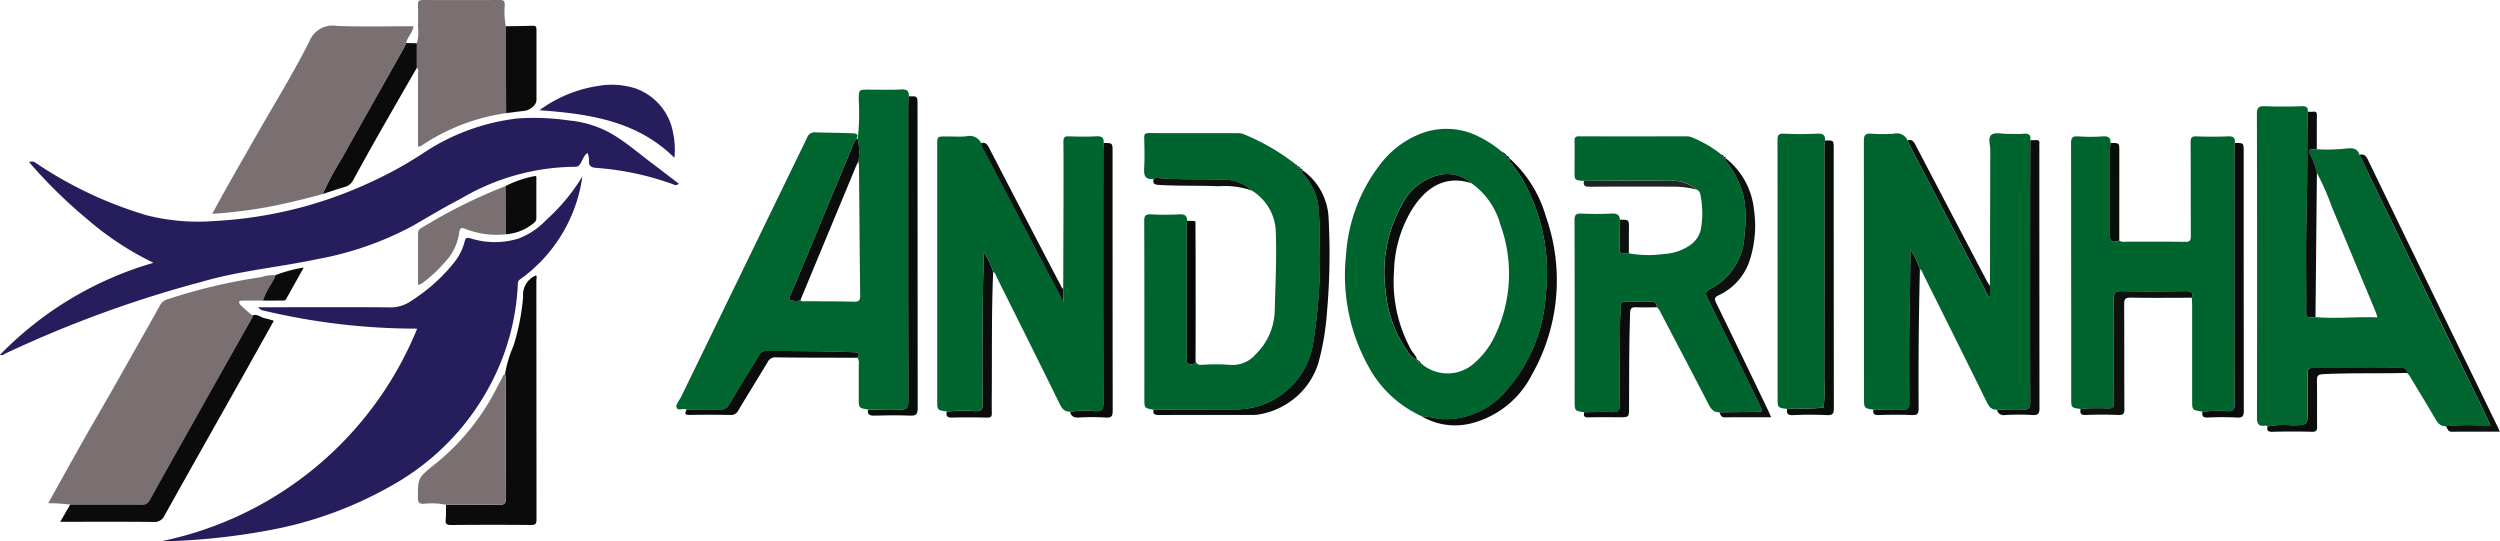 <svg xmlns="http://www.w3.org/2000/svg" xmlns:xlink="http://www.w3.org/1999/xlink" width="163" height="35.289" viewBox="0 0 163 35.289">
  <defs>
    <clipPath id="clip-path">
      <rect id="Retângulo_25" data-name="Retângulo 25" width="163" height="35.289" fill="#fff"/>
    </clipPath>
  </defs>
  <g id="andorinha" clip-path="url(#clip-path)">
    <g id="Grupo_11" data-name="Grupo 11" clip-path="url(#clip-path)">
      <path id="Caminho_209" data-name="Caminho 209" d="M44.258,11.976a.275.275,0,0,1-.168.087.278.278,0,0,1-.186-.041A18.686,18.686,0,0,0,38.93,10.95c-.323-.02-.584-.084-.522-.506a1.531,1.531,0,0,0-.1-.472c-.257.177-.312.454-.451.671-.091.142-.163.238-.359.23a14.856,14.856,0,0,0-7.46,2.086c-1.081.555-2.115,1.186-3.167,1.788a21.074,21.074,0,0,1-6.194,2.15c-2.491.529-5.051.756-7.493,1.467A75.811,75.811,0,0,0,.346,23.053C.253,23.1.164,23.2,0,23.135a22.734,22.734,0,0,1,10.008-6,19.772,19.772,0,0,1-4.387-2.9A31.351,31.351,0,0,1,1.9,10.571c.27-.121.428.055.6.163a26.094,26.094,0,0,0,7.06,3.3A13.558,13.558,0,0,0,14,14.408,27.466,27.466,0,0,0,24.333,11.8a25.088,25.088,0,0,0,3.212-1.783,13.98,13.98,0,0,1,6.21-2.295,15.855,15.855,0,0,1,3.353.133,6.859,6.859,0,0,1,2.981.994c.822.511,1.565,1.147,2.34,1.732C43.038,11.041,43.643,11.507,44.258,11.976Z" fill="#261d5d"/>
      <path id="Caminho_210" data-name="Caminho 210" d="M37.97,11.517a9.914,9.914,0,0,1-4.075,6.707.294.294,0,0,0-.1.114.288.288,0,0,0-.031.15,15.432,15.432,0,0,1-1.17,5.276,16.182,16.182,0,0,1-6.64,7.654,25.438,25.438,0,0,1-8.66,3.2,43.59,43.59,0,0,1-6.379.673c-.13.006-.258,0-.417,0A22.994,22.994,0,0,0,27.2,21.427a43.008,43.008,0,0,1-9.908-1.152.705.705,0,0,1-.469-.242h.519c2.668,0,5.337-.015,8,.007a2.352,2.352,0,0,0,1.479-.428,11.442,11.442,0,0,0,2.843-2.566,3.565,3.565,0,0,0,.637-1.323c.049-.242.183-.243.377-.183a5.24,5.24,0,0,0,3.171,0,4.889,4.889,0,0,0,1.755-1.188,12.556,12.556,0,0,0,2.359-2.837Z" fill="#261d5d"/>
      <path id="Caminho_211" data-name="Caminho 211" d="M4.576,32.9a10.9,10.9,0,0,0-1.434-.089c.758-1.357,1.5-2.7,2.26-4.045.636-1.124,1.291-2.238,1.929-3.361q1.571-2.766,3.127-5.54a.747.747,0,0,1,.195-.22.764.764,0,0,1,.266-.129,36.2,36.2,0,0,1,6.11-1.447,2.4,2.4,0,0,1,.919-.124c-.017.222-.182.377-.267.568a4.789,4.789,0,0,0-.535,1.086c-.446,0-.892,0-1.337,0-.261,0-.261.109-.132.282a9.22,9.22,0,0,0,.777.683c.04.11-.033.187-.081.271Q13.063,26.73,9.755,32.62a.494.494,0,0,1-.207.224.508.508,0,0,1-.3.063C7.688,32.9,6.132,32.9,4.576,32.9Z" fill="#7a7072"/>
      <path id="Caminho_212" data-name="Caminho 212" d="M21.039,12.649c-1.29.355-2.588.676-3.907.907a32.707,32.707,0,0,1-3.3.389c.379-.687.724-1.325,1.081-1.956.65-1.148,1.307-2.291,1.961-3.436,1.113-1.95,2.3-3.864,3.3-5.867a1.638,1.638,0,0,1,1.827-.993c1.641.057,3.285.017,4.955.017-.039.43-.412.7-.471,1.1-.061.128-.115.258-.184.38q-2,3.557-4,7.114a22.169,22.169,0,0,0-1.266,2.346Z" fill="#7a7072"/>
      <path id="Caminho_213" data-name="Caminho 213" d="M27.176,2.821a2.581,2.581,0,0,0,.073-1.072c.02-.479.016-.958,0-1.437C27.242.072,27.327,0,27.57,0q2.522.012,5.044,0c.228,0,.287.082.3.3a4.93,4.93,0,0,0,.067,1.414q.01,2.832.02,5.664A13.239,13.239,0,0,0,27.655,9.38c-.118.072-.21.194-.4.164,0-1.561,0-3.123,0-4.686,0-.146.067-.312-.075-.438Q27.176,3.621,27.176,2.821Z" fill="#7a7072"/>
      <path id="Caminho_214" data-name="Caminho 214" d="M32.925,24.411a7.606,7.606,0,0,1,.55-1.847,14.834,14.834,0,0,0,.633-3.216,1.367,1.367,0,0,1,.834-1.391c.089.064.029.186.029.287q.005,7.8.009,15.6c0,.273-.033.39-.361.386-1.731-.019-3.462-.014-5.193,0-.264,0-.4-.04-.368-.339.033-.322.018-.648.024-.973,1.141,0,2.279-.022,3.418,0,.365.006.492-.064.489-.458-.02-2.543-.01-5.086-.012-7.63a.72.72,0,0,0-.05-.414Z" fill="#0c0b0c"/>
      <path id="Caminho_215" data-name="Caminho 215" d="M32.925,24.411a.721.721,0,0,1,.05.415c0,2.543-.009,5.087.012,7.63,0,.392-.124.464-.489.458-1.139-.019-2.278,0-3.418,0a4.43,4.43,0,0,0-1.448-.064c-.307,0-.383-.094-.384-.386,0-1.314-.007-1.3,1.118-2.206a15.116,15.116,0,0,0,3.539-4.08c.288-.482.533-.99.8-1.481C32.765,24.6,32.771,24.448,32.925,24.411Z" fill="#7a7072"/>
      <path id="Caminho_216" data-name="Caminho 216" d="M4.576,32.9c1.556,0,3.113-.006,4.669.005a.509.509,0,0,0,.3-.063.494.494,0,0,0,.207-.224q3.3-5.892,6.618-11.778c.048-.085.122-.161.082-.271.326-.136.56.145.848.189a4.44,4.44,0,0,1,.553.16c-.825,1.473-1.639,2.934-2.459,4.392-1.554,2.762-3.116,5.519-4.658,8.287a.694.694,0,0,1-.288.334.715.715,0,0,1-.435.1c-2-.022-4-.01-6.087-.01Z" fill="#0c0b0c"/>
      <path id="Caminho_217" data-name="Caminho 217" d="M35.173,7.187A8.625,8.625,0,0,1,39.02,5.6a5.073,5.073,0,0,1,2.419.167,3.76,3.76,0,0,1,2.443,2.876,5.349,5.349,0,0,1,.09,1.645C41.541,7.882,38.44,7.426,35.173,7.187Z" fill="#261d5d"/>
      <path id="Caminho_218" data-name="Caminho 218" d="M32.987,15.276a5.545,5.545,0,0,1-2.577-.326c-.293-.12-.441-.152-.474.268a3.474,3.474,0,0,1-.973,1.922,9.09,9.09,0,0,1-1.474,1.355.974.974,0,0,1-.233.082V15.2a.378.378,0,0,1,.063-.2.389.389,0,0,1,.161-.137,33.89,33.89,0,0,1,5.486-2.733Q32.975,13.7,32.987,15.276Z" fill="#7a7072"/>
      <path id="Caminho_219" data-name="Caminho 219" d="M27.177,2.821v1.6c-.776,1.35-1.555,2.7-2.325,4.051q-.927,1.63-1.826,3.275a.832.832,0,0,1-.219.275.85.85,0,0,1-.315.162c-.487.146-.969.309-1.452.466A22.171,22.171,0,0,1,22.306,10.3c1.326-2.375,2.667-4.742,4-7.114.069-.123.123-.253.184-.38Z" fill="#0c0b0c"/>
      <path id="Caminho_220" data-name="Caminho 220" d="M33,7.374q-.009-2.832-.02-5.664c.589-.009,1.178-.01,1.767-.03.2-.007.232.081.231.25,0,1.537,0,3.074,0,4.611,0,.3-.418.648-.782.687C33.791,7.27,33.395,7.325,33,7.374Z" fill="#0c0b0c"/>
      <path id="Caminho_221" data-name="Caminho 221" d="M32.987,15.276l-.023-3.144a6.873,6.873,0,0,1,1.875-.646c.166-.05.132.1.132.19,0,.847,0,1.693,0,2.54a.368.368,0,0,1-.039.181.378.378,0,0,1-.122.14,3.234,3.234,0,0,1-1.828.739Z" fill="#0c0b0c"/>
      <path id="Caminho_222" data-name="Caminho 222" d="M17.144,19.6a4.748,4.748,0,0,1,.535-1.086c.085-.192.25-.347.267-.569a9.112,9.112,0,0,1,1.858-.5c-.413.74-.78,1.395-1.146,2.051-.069.125-.189.1-.3.1Z" fill="#0c0b0c"/>
      <path id="Caminho_223" data-name="Caminho 223" d="M147.838,27.808c-.038-.022-.079-.069-.111-.064-.577.108-.573-.224-.572-.646q.018-9.831-.005-19.661c0-.449.134-.528.546-.511.791.032,1.586.027,2.38,0,.3-.01.417.078.393.361-.061,2.06-.007,4.12-.07,6.181-.068,2.229-.027,4.462-.032,6.693,0,.561,0,.561.6.516,1.339.111,2.678-.035,4.048.016-.061-.174-.105-.319-.163-.46q-1.407-3.378-2.82-6.753a15.948,15.948,0,0,0-.975-2.214,4.99,4.99,0,0,0-.454-1.219c-.09-.216-.075-.319.189-.3a2.137,2.137,0,0,0,.258-.015,11.8,11.8,0,0,0,1.97-.054c.391-.042.689,0,.818.415.964,2,1.923,4.008,2.894,6.007q2.508,5.159,5.026,10.313c.206.423.4.854.615,1.322-.314,0-.559-.008-.8,0a16.165,16.165,0,0,0-2.111.053c-.365.009-.528-.225-.69-.5-.544-.932-1.109-1.854-1.666-2.778a1.381,1.381,0,0,0-.163-.188c-.037-.253-.18-.342-.445-.34q-2.849.022-5.7.017c-.294,0-.364.1-.359.372.016.8.006,1.606.006,2.409,0,.958,0,.943-1,.962A5.7,5.7,0,0,0,147.838,27.808Z" fill="#00652f"/>
      <path id="Caminho_224" data-name="Caminho 224" d="M55.924,9.059a15.1,15.1,0,0,0,.065-2.572c.012-.643,0-.643.649-.643.706,0,1.415.027,2.119-.012.375-.02.512.1.5.443-.012.168-.033.336-.035.5q0,2.243,0,4.488c0,4.968-.007,9.935.011,14.9,0,.442-.126.549-.554.53-.689-.032-1.382,0-2.072.011-.617-.1-.617-.1-.617-.754V23.772a.642.642,0,0,0-.073-.445c.2-.315.014-.349-.253-.36-1.886-.076-3.773-.075-5.661-.085a.516.516,0,0,0-.3.061.5.5,0,0,0-.21.22c-.639,1.071-1.313,2.122-1.943,3.2a.594.594,0,0,1-.254.265.611.611,0,0,1-.364.069c-.72-.009-1.441.01-2.161.017-.209-.148-.595.125-.665-.16-.047-.192.186-.447.3-.675q4.112-8.448,8.215-16.9a.518.518,0,0,1,.226-.28A.536.536,0,0,1,53.2,8.63c.806.024,1.613.026,2.42.064.337.016.329.13.228.358a1.481,1.481,0,0,0-.163.242q-1.271,3.044-2.533,6.09c-.536,1.289-1.063,2.581-1.614,3.864-.123.287-.071.363.234.364a.716.716,0,0,0,.414-.039c.12.116.273.064.41.066,1.023.012,2.046,0,3.068.032.359.011.424-.106.42-.428-.035-2.766-.052-5.532-.077-8.3,0-.14-.023-.28-.036-.42A3.89,3.89,0,0,0,55.924,9.059Z" fill="#00652f"/>
      <path id="Caminho_225" data-name="Caminho 225" d="M122.151,26.71c-.617-.094-.617-.094-.617-.755q0-8.383-.011-16.766c0-.4.112-.5.495-.472a10.021,10.021,0,0,0,1.467,0,.764.764,0,0,1,.89.437,1.548,1.548,0,0,0,.071.2q2.568,4.927,5.137,9.853c.031.059.047.135.163.142v-.7q.009-4.425.019-8.85c0-.347-.163-.822.07-1.008s.685-.058,1.044-.064.694.025,1.037-.008.513.059.459.417q-.006,3.13-.012,6.263c0,3.611-.007,7.222.008,10.833,0,.376-.1.487-.481.468-.56-.028-1.122.006-1.683.013-.37.015-.527-.205-.675-.507q-2.041-4.145-4.112-8.278c-.065-.13-.089-.295-.24-.375a6.681,6.681,0,0,0-.6-1.285c-.033,1.3-.033,2.5-.062,3.695-.051,2.1-.033,4.208-.025,6.312,0,.337-.1.436-.436.425C123.42,26.678,122.785,26.7,122.151,26.71Z" fill="#00642f"/>
      <path id="Caminho_226" data-name="Caminho 226" d="M69.322,18.831q.009-2.81.018-5.621c0-1.324.008-2.649-.006-3.973,0-.273.067-.36.353-.349.589.022,1.18.032,1.768,0,.359-.02.535.068.5.437-.007.183-.019.366-.019.549q0,8.216.007,16.433c0,.372-.075.52-.492.5a8.447,8.447,0,0,0-1.68.03c-.373.023-.531-.2-.678-.5q-2.026-4.11-4.078-8.207c-.072-.144-.1-.319-.261-.415a5.42,5.42,0,0,0-.607-1.277c-.019.9-.045,1.7-.057,2.5-.036,2.468-.033,4.936-.021,7.4,0,.383-.114.472-.485.463a12.114,12.114,0,0,0-1.853.027c-.625-.081-.625-.081-.625-.735V9.461c0-.565,0-.565.6-.565.432,0,.867.03,1.3-.009a.832.832,0,0,1,.966.445,1.256,1.256,0,0,0,.221.543q2.4,4.581,4.8,9.159c.1.183.193.365.338.639Z" fill="#00642f"/>
      <path id="Caminho_227" data-name="Caminho 227" d="M103.28,26.879c-.613-.093-.613-.093-.613-.757,0-3.921.006-7.842-.009-11.763,0-.359.1-.451.453-.434.646.03,1.3.028,1.943,0,.33-.014.541.047.561.4-.007.545-.019,1.09-.022,1.635,0,.572,0,.572.606.555a7.251,7.251,0,0,0,2.3.044,3.323,3.323,0,0,0,1.646-.541,1.741,1.741,0,0,0,.509-.5,1.708,1.708,0,0,0,.26-.661,6.1,6.1,0,0,0-.042-2.14.437.437,0,0,0-.261-.363,2.373,2.373,0,0,0-1.786-.561c-1.85-.042-3.7-.005-5.553,0-.616-.042-.615-.042-.612-.646,0-.65.014-1.3,0-1.948,0-.229.046-.313.3-.312,2.336.01,4.673.006,7.009,0a.959.959,0,0,1,.373.08,7.787,7.787,0,0,1,1.839,1.067c.026.1.068.192.2.2l0-.017c0,.112.052.149.16.111-.069.148.04.235.116.334a5.958,5.958,0,0,1,1.032,2.162,7.448,7.448,0,0,1,.052,2.433,4.09,4.09,0,0,1-2.233,3.572c-.28.149-.352.251-.2.559,1.159,2.345,2.3,4.7,3.439,7.052.193.4.183.411-.271.415l-2.375.021c-.366.019-.537-.2-.69-.492-1.031-1.994-2.076-3.981-3.118-5.969a.968.968,0,0,0-.258-.381c-.02-.214-.079-.38-.355-.376q-.864.013-1.728,0c-.214,0-.267.093-.271.281-.008.366-.049.731-.052,1.1-.011,1.778-.027,3.557-.011,5.336,0,.405-.136.506-.522.492C104.49,26.846,103.884,26.873,103.28,26.879Z" fill="#00642f"/>
      <path id="Caminho_228" data-name="Caminho 228" d="M75.212,26.713c-.6-.1-.6-.1-.6-.734,0-3.857.006-7.715-.009-11.572,0-.361.1-.449.451-.431a17.582,17.582,0,0,0,1.816,0c.35-.019.535.066.53.427-.007.084-.019.169-.019.253q0,4.343,0,8.688c0,.057,0,.113,0,.169-.01.189.1.232.269.239.336.015.273-.217.273-.4q0-3.412,0-6.824c0-.691.016-1.382.025-2.074.008.874.022,1.748.023,2.622,0,2.1.008,4.208-.007,6.311,0,.319.082.41.406.4a12.779,12.779,0,0,1,1.815,0,1.983,1.983,0,0,0,.925-.137,1.946,1.946,0,0,0,.753-.544,4.1,4.1,0,0,0,1.25-2.869c.043-1.693.131-3.385.07-5.078a3.23,3.23,0,0,0-.421-1.552,3.31,3.31,0,0,0-1.123-1.171,2.715,2.715,0,0,0-1.823-.72c-1.367-.036-2.736.018-4.1-.087a.634.634,0,0,0-.5.064c-.012-.008-.024-.025-.035-.024-.6.043-.6-.316-.579-.755.033-.648.016-1.3,0-1.948,0-.221.065-.29.293-.289,1.945.007,3.89,0,5.835.006a.873.873,0,0,1,.337.057,14.241,14.241,0,0,1,3.418,1.98c.009.061.028.113.1.128l-.007-.01a.087.087,0,0,0,.028.066.091.091,0,0,0,.032.019.093.093,0,0,0,.037,0l-.008-.009c0,.064.033.093.1.09l0-.014c0,.11.056.147.163.109l0,0c-.072.169.065.257.149.366A4.12,4.12,0,0,1,85.93,13.2a14.93,14.93,0,0,1,.1,2.224,33.519,33.519,0,0,1-.4,6.868,5.1,5.1,0,0,1-5.181,4.4C78.7,26.694,76.956,26.706,75.212,26.713Z" fill="#00642f"/>
      <path id="Caminho_229" data-name="Caminho 229" d="M135.656,26.663c-.613-.077-.613-.077-.613-.7q0-8.309-.01-16.618c0-.378.1-.477.47-.453a11.539,11.539,0,0,0,1.6,0c.369-.028.517.091.505.438a3.135,3.135,0,0,0-.04.374q0,2.806,0,5.611c0,.476.1.532.608.37a.493.493,0,0,0,.37.074c1.311,0,2.622-.011,3.933.009.326.005.364-.116.363-.389-.01-2.032,0-4.064-.014-6.1,0-.325.088-.4.4-.387.662.025,1.326.028,1.989,0,.35-.015.546.05.489.435-.006.183-.017.366-.017.549q0,8.23.007,16.459c0,.363-.078.486-.471.479a5.555,5.555,0,0,0-1.623.056.251.251,0,0,0-.074-.042c-.6-.1-.6-.1-.6-.712V19.93c0-.169-.015-.338-.023-.507.093-.344-.053-.434-.4-.43-1.382.016-2.764.026-4.145,0-.456-.01-.549.142-.546.556.02,2.228,0,4.456.016,6.684,0,.311-.081.415-.409.411a11.622,11.622,0,0,0-1.771.023Z" fill="#00642f"/>
      <path id="Caminho_230" data-name="Caminho 230" d="M92.682,27.131a7.4,7.4,0,0,1-3.37-3.077,12.279,12.279,0,0,1-1.55-7.43,10.783,10.783,0,0,1,2.2-5.874,6.129,6.129,0,0,1,2.414-1.93A4.649,4.649,0,0,1,96.4,8.9a7.559,7.559,0,0,1,1.5.973c.076.147.137.312.355.293l0,0c-.02.135.03.2.177.171l0,0c-.072.169.065.255.146.366.207.287.432.565.612.869a12.332,12.332,0,0,1,1.587,7.726,10.354,10.354,0,0,1-2.492,6.083,5.177,5.177,0,0,1-4.459,1.937A8.2,8.2,0,0,0,92.682,27.131Zm-.06-3.481.1.1a2.606,2.606,0,0,0,3.469-.135A5.243,5.243,0,0,0,97.3,22.225a9.352,9.352,0,0,0,.518-7.594,4.851,4.851,0,0,0-1.886-2.688,2.355,2.355,0,0,0-1-.526,2.386,2.386,0,0,0-1.131-.007,3.659,3.659,0,0,0-2.417,1.962,8.985,8.985,0,0,0-1.041,5.642,7.881,7.881,0,0,0,1.4,3.855,1.26,1.26,0,0,0,.64.583l-.016.008c0,.064.029.092.091.094l-.007-.014c0,.1.077.116.16.116Z" fill="#00642f"/>
      <path id="Caminho_231" data-name="Caminho 231" d="M116.526,26.663c-.625-.077-.625-.077-.625-.734q0-8.384-.008-16.769c0-.339.059-.462.436-.444.7.034,1.412.03,2.117,0,.355-.014.58.034.54.441-.012.182-.033.364-.033.546q0,7.537-.006,15.074a8.242,8.242,0,0,1-.057,1.8,15.038,15.038,0,0,1-1.805.045C116.9,26.636,116.712,26.651,116.526,26.663Z" fill="#00642f"/>
      <path id="Caminho_232" data-name="Caminho 232" d="M56.6,26.711c.691-.007,1.383-.041,2.072-.011.429.019.556-.087.554-.53-.018-4.967-.011-9.935-.011-14.9V6.78c0-.168.022-.336.035-.5.573-.013.573-.013.573.534q0,9.9.01,19.81c0,.394-.11.489-.494.474-.791-.029-1.584-.024-2.376,0C56.654,27.1,56.552,27,56.6,26.711Z" fill="#070f09"/>
      <path id="Caminho_233" data-name="Caminho 233" d="M75.211,26.713c1.744-.007,3.488-.019,5.233-.022a5.1,5.1,0,0,0,5.181-4.4,33.527,33.527,0,0,0,.4-6.868,14.93,14.93,0,0,0-.1-2.224,4.119,4.119,0,0,0-.854-1.737c-.084-.108-.221-.2-.149-.366a4.015,4.015,0,0,1,1.7,3.088,43.722,43.722,0,0,1-.116,6.328,16.588,16.588,0,0,1-.545,3.142,4.807,4.807,0,0,1-1.48,2.252A4.962,4.962,0,0,1,82,27.035a2.532,2.532,0,0,1-.474.017c-1.989,0-3.977,0-5.966.007C75.283,27.059,75.156,27,75.211,26.713Z" fill="#0a0d0b"/>
      <path id="Caminho_234" data-name="Caminho 234" d="M92.682,27.13a8.253,8.253,0,0,1,1.141.183,5.175,5.175,0,0,0,4.459-1.937,10.349,10.349,0,0,0,2.493-6.083,12.33,12.33,0,0,0-1.587-7.726c-.18-.3-.4-.582-.612-.869-.08-.111-.218-.2-.146-.366a8.077,8.077,0,0,1,2.364,3.791,12.466,12.466,0,0,1-.911,10.3A6.123,6.123,0,0,1,95.938,27.6a4.285,4.285,0,0,1-3.256-.465Z" fill="#0a0d0b"/>
      <path id="Caminho_235" data-name="Caminho 235" d="M116.526,26.663c.186-.011.372-.026.558-.035a15.038,15.038,0,0,0,1.805-.045,8.3,8.3,0,0,0,.057-1.8q.011-7.537.006-15.074c0-.182.022-.364.032-.546.574-.014.574-.014.574.534q0,8.454.009,16.907c0,.362-.07.481-.462.462-.734-.037-1.471-.032-2.205,0C116.56,27.075,116.462,26.967,116.526,26.663Z" fill="#070f09"/>
      <path id="Caminho_236" data-name="Caminho 236" d="M69.768,26.839a8.439,8.439,0,0,1,1.68-.03c.416.017.492-.13.492-.5q-.017-8.216-.007-16.433c0-.183.012-.366.019-.549.587-.008.587-.008.587.568q0,8.431.008,16.862c0,.351-.052.5-.456.467a14.946,14.946,0,0,0-1.772,0C70,27.235,69.832,27.131,69.768,26.839Z" fill="#0c0b0c"/>
      <path id="Caminho_237" data-name="Caminho 237" d="M143.6,26.867a5.548,5.548,0,0,1,1.623-.056c.393.008.472-.115.471-.479q-.017-8.23-.007-16.459c0-.183.011-.366.016-.549.585-.006.585-.006.585.571q0,8.431.008,16.862c0,.351-.054.492-.457.466a18.631,18.631,0,0,0-1.9,0C143.646,27.23,143.555,27.133,143.6,26.867Z" fill="#0c0b0c"/>
      <path id="Caminho_238" data-name="Caminho 238" d="M130.207,26.713c.561-.007,1.123-.04,1.682-.013.382.019.484-.092.482-.468-.015-3.611-.01-7.222-.008-10.833q0-3.13.012-6.263a3.063,3.063,0,0,0,.346,0c.182-.018.271.039.245.23a1.5,1.5,0,0,0,0,.212q0,8.509.008,17.018c0,.358-.063.489-.459.463a15.3,15.3,0,0,0-1.77,0A.461.461,0,0,1,130.4,27a.442.442,0,0,1-.126-.123.452.452,0,0,1-.068-.161Z" fill="#0a0d0b"/>
      <path id="Caminho_239" data-name="Caminho 239" d="M112.1,26.88l2.375-.021c.454,0,.463-.019.271-.415-1.144-2.352-2.281-4.707-3.44-7.052-.151-.307-.08-.409.2-.559a4.088,4.088,0,0,0,2.232-3.572,7.447,7.447,0,0,0-.051-2.433,5.959,5.959,0,0,0-1.032-2.162c-.077-.1-.185-.187-.117-.334a4.889,4.889,0,0,1,1.814,3.274,7.343,7.343,0,0,1-.3,3.452,3.785,3.785,0,0,1-.775,1.3,3.875,3.875,0,0,1-1.231.9c-.282.135-.268.25-.146.5,1.131,2.318,2.247,4.643,3.366,6.966.071.149.135.3.215.483-1.028,0-2.021-.008-3.011.005C112.207,27.221,112.181,27.036,112.1,26.88Z" fill="#0d120f"/>
      <path id="Caminho_240" data-name="Caminho 240" d="M159.465,27.784a16.168,16.168,0,0,1,2.11-.053c.244-.009.489,0,.8,0-.217-.469-.409-.9-.615-1.322q-2.511-5.157-5.025-10.313c-.972-2-1.931-4-2.9-6.007.276-.056.419.048.545.309q4.229,8.732,8.479,17.455c.042.085.078.173.132.293-1.068,0-2.1-.008-3.134.005C159.584,28.154,159.579,27.924,159.465,27.784Z" fill="#0d120f"/>
      <path id="Caminho_241" data-name="Caminho 241" d="M135.657,26.663a11.633,11.633,0,0,1,1.766-.028c.328,0,.411-.1.409-.411-.012-2.228,0-4.456-.016-6.684,0-.415.091-.566.546-.556,1.381.029,2.763.02,4.145,0,.345,0,.491.086.4.43-1.325,0-2.651.017-3.975-.008-.376-.007-.439.108-.437.447.016,2.272,0,4.543.017,6.815,0,.325-.089.4-.4.388-.691-.025-1.384-.029-2.074,0C135.689,27.076,135.591,26.967,135.657,26.663Z" fill="#0d120f"/>
      <path id="Caminho_242" data-name="Caminho 242" d="M151.055,9.728a2.108,2.108,0,0,1-.257.015c-.264-.015-.279.088-.19.3a4.987,4.987,0,0,1,.454,1.219l-.092,9.411c-.606.045-.608.045-.606-.516.006-2.231-.034-4.464.033-6.693.063-2.061.009-4.12.069-6.181a2.592,2.592,0,0,0,.342,0c.221-.03.256.075.253.263C151.052,8.273,151.056,9,151.055,9.728Z" fill="#0a0d0b"/>
      <path id="Caminho_243" data-name="Caminho 243" d="M52.185,19.573a.71.71,0,0,1-.414.039c-.305,0-.359-.077-.234-.364.551-1.282,1.078-2.574,1.614-3.864q1.265-3.045,2.533-6.089a1.494,1.494,0,0,1,.163-.242.553.553,0,0,1,.078.007,3.9,3.9,0,0,1,.047,1.469c-.046.085-.1.167-.136.255Q54.009,15.178,52.185,19.573Z" fill="#0a0d0b"/>
      <path id="Caminho_244" data-name="Caminho 244" d="M61.73,26.834a12.087,12.087,0,0,1,1.853-.026c.372.009.487-.08.486-.463-.013-2.468-.015-4.936.021-7.4.012-.8.038-1.6.057-2.5a5.422,5.422,0,0,1,.607,1.277c-.106,2.5-.074,5-.087,7.5,0,.565-.013,1.131,0,1.7.007.237-.06.311-.308.306-.764-.016-1.53-.024-2.293,0C61.734,27.232,61.673,27.105,61.73,26.834Z" fill="#0a0d0b"/>
      <path id="Caminho_245" data-name="Caminho 245" d="M122.15,26.71c.635-.006,1.269-.032,1.9-.011.341.011.438-.087.436-.425-.009-2.1-.027-4.209.025-6.312.029-1.2.03-2.4.062-3.695a6.748,6.748,0,0,1,.605,1.285q-.112,4.535-.083,9.072c0,.351-.079.453-.444.437-.72-.032-1.442-.023-2.163,0C122.205,27.066,122.093,26.987,122.15,26.71Z" fill="#0a0d0b"/>
      <path id="Caminho_246" data-name="Caminho 246" d="M44.767,26.712c.72-.007,1.441-.026,2.161-.017a.612.612,0,0,0,.364-.069.593.593,0,0,0,.253-.265c.63-1.076,1.3-2.127,1.943-3.2a.5.5,0,0,1,.21-.22.516.516,0,0,1,.3-.061c1.887.01,3.775.009,5.661.085.267.011.456.045.253.36-1.771-.005-3.542,0-5.314-.024a.544.544,0,0,0-.318.063.528.528,0,0,0-.222.232c-.636,1.062-1.294,2.112-1.928,3.176a.5.5,0,0,1-.208.222.511.511,0,0,1-.3.061c-.878-.014-1.757-.02-2.635,0C44.646,27.067,44.632,26.955,44.767,26.712Z" fill="#0a0d0b"/>
      <path id="Caminho_247" data-name="Caminho 247" d="M103.279,26.879c.605-.006,1.211-.034,1.815-.012.385.014.525-.087.521-.492-.016-1.778,0-3.557.012-5.336,0-.366.043-.731.051-1.1,0-.189.057-.285.272-.281q.864.014,1.727,0c.277,0,.336.162.355.376-.446,0-.893.026-1.338,0-.313-.018-.4.06-.414.385-.066,2.044-.061,4.091-.066,6.136,0,.651,0,.651-.647.651-.662,0-1.326-.018-1.989.008C103.28,27.232,103.24,27.111,103.279,26.879Z" fill="#0a0d0b"/>
      <path id="Caminho_248" data-name="Caminho 248" d="M147.838,27.808a5.677,5.677,0,0,1,1.618-.072c1-.02,1-.006,1-.963,0-.8.01-1.607-.006-2.409-.005-.268.065-.373.359-.372q2.847.006,5.7-.017c.265,0,.408.087.445.34-1.825.047-3.655-.01-5.482.08-.352.017-.413.125-.407.435.018.987,0,1.974.011,2.961,0,.252-.028.372-.338.362q-1.295-.036-2.591,0C147.841,28.16,147.8,28.038,147.838,27.808Z" fill="#0a0d0b"/>
      <path id="Caminho_249" data-name="Caminho 249" d="M77.947,14.449c-.009.691-.024,1.383-.025,2.074q0,3.412,0,6.824c0,.187.063.419-.273.4-.172-.008-.279-.049-.269-.239,0-.056,0-.113,0-.169V14.654c0-.084.012-.169.019-.253C77.58,14.421,77.771,14.351,77.947,14.449Z" fill="#050606"/>
      <path id="Caminho_250" data-name="Caminho 250" d="M69.322,18.832v.844c-.145-.274-.242-.456-.338-.639q-2.4-4.579-4.8-9.159a1.255,1.255,0,0,1-.221-.543c.307-.088.416.092.539.33q2.294,4.435,4.61,8.859C69.169,18.629,69.2,18.765,69.322,18.832Z" fill="#0d120f"/>
      <path id="Caminho_251" data-name="Caminho 251" d="M129.748,18.647v.7c-.118-.007-.134-.083-.163-.142q-2.57-4.926-5.138-9.854a1.55,1.55,0,0,1-.071-.2c.315-.094.418.11.536.338q2.283,4.37,4.578,8.733C129.565,18.37,129.661,18.506,129.748,18.647Z" fill="#0d120f"/>
      <path id="Caminho_252" data-name="Caminho 252" d="M138.177,15.679c-.513.161-.609.106-.609-.37q0-2.805,0-5.611a3.135,3.135,0,0,1,.04-.374c.572-.006.573-.006.572.537Q138.18,12.77,138.177,15.679Z" fill="#070f09"/>
      <path id="Caminho_253" data-name="Caminho 253" d="M103.275,11.8c1.851-.006,3.7-.043,5.552,0a2.372,2.372,0,0,1,1.786.561,6.126,6.126,0,0,0-1.529-.192c-1.816,0-3.632-.008-5.448.007C103.327,12.177,103.214,12.091,103.275,11.8Z" fill="#222423"/>
      <path id="Caminho_254" data-name="Caminho 254" d="M75.215,11.687c.152-.125.334-.076.5-.064,1.366.1,2.735.051,4.1.087a2.715,2.715,0,0,1,1.823.72,5.394,5.394,0,0,0-2.188-.287c-1.289-.055-2.582-.008-3.872-.083C75.294,12.042,75.141,11.995,75.215,11.687Z" fill="#0d120f"/>
      <path id="Caminho_255" data-name="Caminho 255" d="M106.2,16.52c-.606.016-.609.016-.606-.555,0-.545.015-1.09.022-1.635.592-.014.592-.014.591.554Q106.2,15.7,106.2,16.52Z" fill="#0d120f"/>
      <path id="Caminho_256" data-name="Caminho 256" d="M98.257,10.166c-.219.019-.279-.147-.355-.293C98.024,9.966,98.178,10.022,98.257,10.166Z" fill="#0a0d0b"/>
      <path id="Caminho_257" data-name="Caminho 257" d="M98.431,10.334c-.148.032-.2-.036-.177-.171a.28.28,0,0,1,.109.065.271.271,0,0,1,.068.106Z" fill="#0a0d0b"/>
      <path id="Caminho_258" data-name="Caminho 258" d="M112.383,10.24c-.13-.005-.172-.094-.2-.2C112.246,10.113,112.4,10.093,112.383,10.24Z" fill="#0d120f"/>
      <path id="Caminho_259" data-name="Caminho 259" d="M84.925,11.1c-.1.037-.158,0-.162-.109C84.864,10.958,84.89,11.034,84.925,11.1Z" fill="#0a0d0b"/>
      <path id="Caminho_260" data-name="Caminho 260" d="M112.539,10.334c-.107.039-.159,0-.158-.111C112.477,10.2,112.509,10.266,112.539,10.334Z" fill="#0d120f"/>
      <path id="Caminho_261" data-name="Caminho 261" d="M84.767,11a.081.081,0,0,1-.1-.09C84.756,10.888,84.791,10.915,84.767,11Z" fill="#0a0d0b"/>
      <path id="Caminho_262" data-name="Caminho 262" d="M84.586,10.843c-.071-.013-.091-.066-.1-.128C84.534,10.747,84.6,10.76,84.586,10.843Z" fill="#0a0d0b"/>
      <path id="Caminho_263" data-name="Caminho 263" d="M84.678,10.922a.09.09,0,0,1-.069-.023.088.088,0,0,1-.021-.03.086.086,0,0,1-.007-.036C84.651,10.822,84.706,10.827,84.678,10.922Z" fill="#0a0d0b"/>
      <path id="Caminho_264" data-name="Caminho 264" d="M95.936,11.944c-1.728-.559-3,.3-3.9,1.756a8.122,8.122,0,0,0-1.146,4,9.188,9.188,0,0,0,1.12,5.115c.123.215.333.381.381.639a1.261,1.261,0,0,1-.64-.584,7.879,7.879,0,0,1-1.4-3.855,8.986,8.986,0,0,1,1.041-5.642,3.658,3.658,0,0,1,2.417-1.962,2.385,2.385,0,0,1,1.131.007A2.354,2.354,0,0,1,95.936,11.944Z" fill="#0a0d0b"/>
      <path id="Caminho_265" data-name="Caminho 265" d="M92.466,23.541c.106-.032.123.055.159.115C92.543,23.656,92.469,23.645,92.466,23.541Z" fill="#0a0d0b"/>
      <path id="Caminho_266" data-name="Caminho 266" d="M92.621,23.65l.1.1Z" fill="#0a0d0b"/>
      <path id="Caminho_267" data-name="Caminho 267" d="M92.381,23.461c.086-.022.117.009.09.094C92.41,23.553,92.377,23.523,92.381,23.461Z" fill="#0a0d0b"/>
    </g>
  </g>
</svg>
